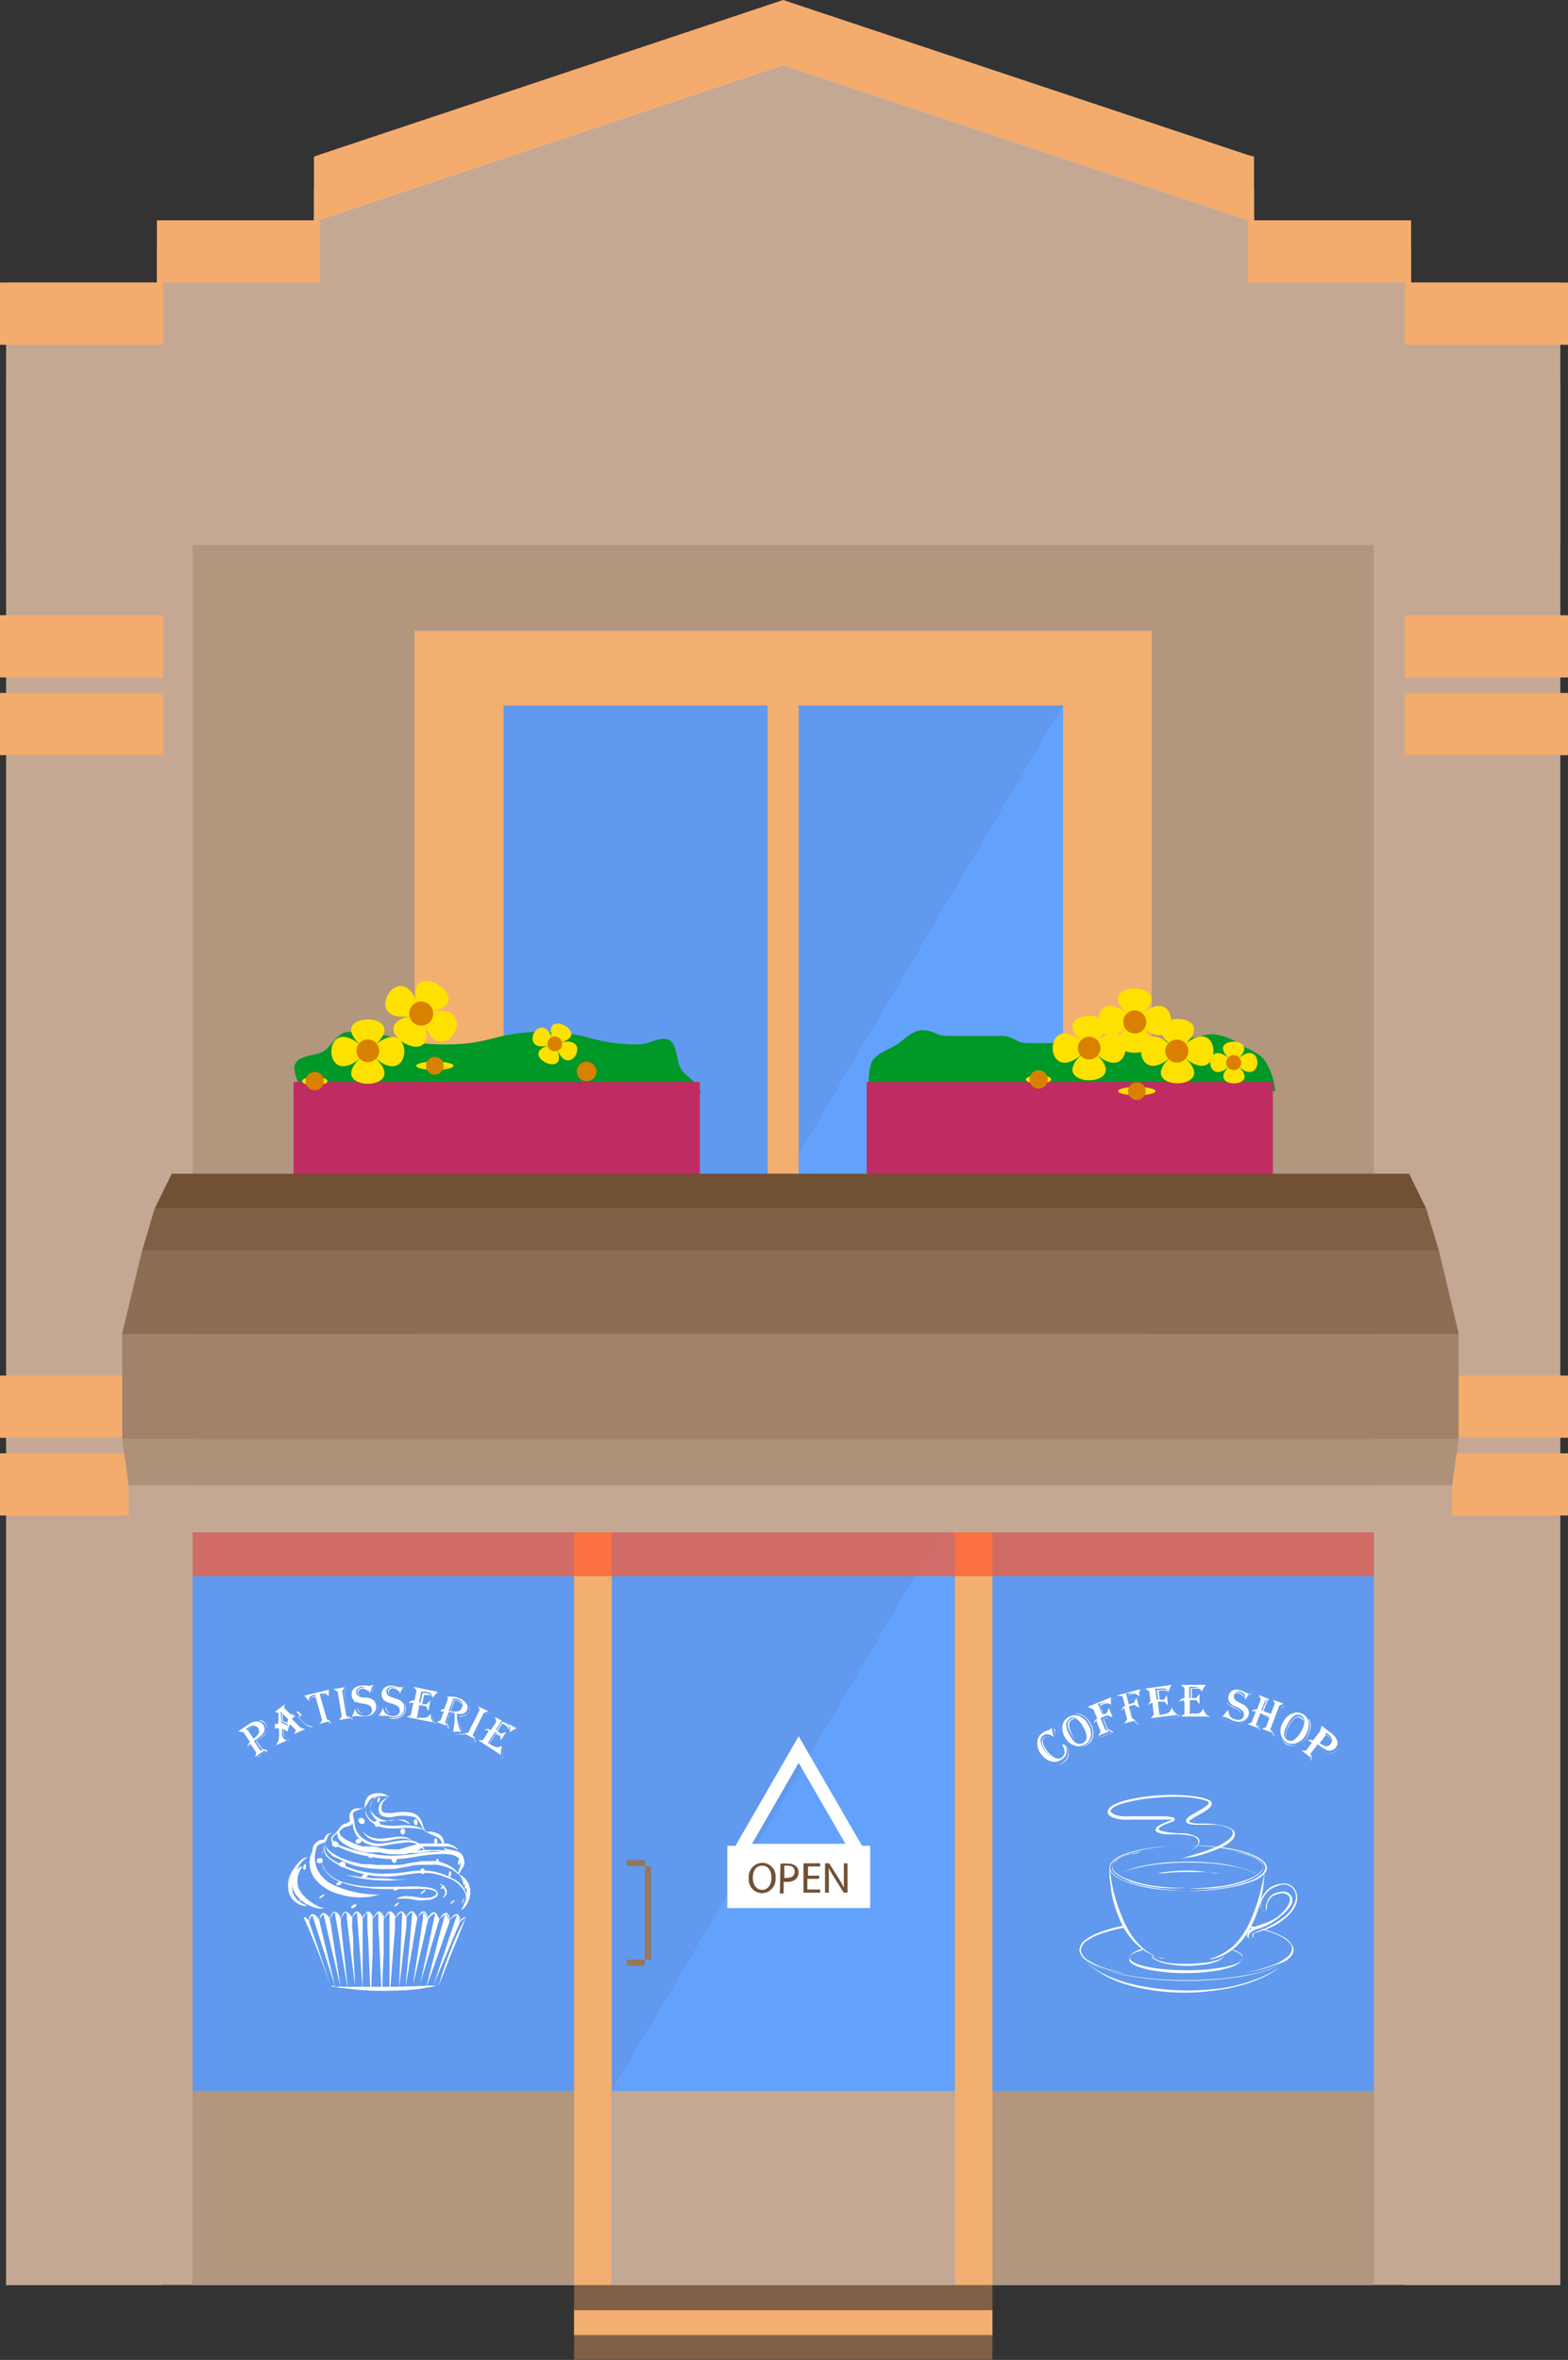 <svg xmlns="http://www.w3.org/2000/svg" viewBox="0 0 94.04 141.47"><rect x="0" y="0" width="94.04" height="141.47" fill="#333333" stroke="none"/><defs><style>.cls-1{isolation:isolate;}.cls-2{fill:#b2967e;}.cls-3,.cls-4{fill:#c5a893;}.cls-15,.cls-3,.cls-5{mix-blend-mode:multiply;}.cls-6{fill:#f3ac6e;}.cls-7{fill:#f3ae72;}.cls-8{fill:#6099ed;}.cls-9{fill:#63a2fc;}.cls-10{fill:#bfa48c;}.cls-11{fill:#009827;}.cls-12{fill:#be2c62;}.cls-13{fill:#ffe100;}.cls-14{fill:#da8000;}.cls-15{fill:#ff572b;opacity:0.7;}.cls-16{fill:#ae9179;}.cls-17{fill:#a1836b;}.cls-18{fill:#7f6044;}.cls-19{fill:#8d6e54;}.cls-20{fill:#715034;}.cls-21{fill:#fff;}.cls-22{fill:none;stroke:#fff;stroke-miterlimit:10;stroke-width:0.8px;}.cls-23{fill:#96775e;}</style></defs><g class="cls-1"><g id="Layer_2" data-name="Layer 2"><g id="Layer_1-2" data-name="Layer 1"><rect class="cls-2" x="0.37" y="20.67" width="93.2" height="116.31"/><polygon class="cls-3" points="93.57 22.9 91.71 22.9 91.71 19.64 82.39 19.64 82.39 22.9 11.56 22.9 11.56 19.64 2.24 19.64 2.24 22.9 0.37 22.9 0.37 32.68 2.24 32.68 2.24 136.95 11.56 136.95 11.56 32.68 82.39 32.68 82.39 136.95 91.71 136.95 91.71 32.68 93.57 32.68 93.57 22.9"/><polygon class="cls-4" points="84.25 16.94 84.25 13.21 74.93 13.21 46.97 3.89 19.01 13.21 9.69 13.21 9.69 16.94 0.37 16.94 0.37 20.67 0.37 29.99 0.37 136.98 9.69 136.98 9.69 29.99 84.25 29.99 84.25 136.98 93.57 136.98 93.57 29.99 93.57 20.67 93.57 16.94 84.25 16.94"/><g class="cls-5"><rect class="cls-4" x="9.41" y="15.07" width="9.79" height="3.73"/><rect class="cls-4" x="74.84" y="15.07" width="9.79" height="3.73"/><polygon class="cls-4" points="74.84 11.15 46.97 1.86 19.2 11.12 18.83 11.26 18.83 15.07 19.2 15.07 19.2 15.05 46.97 5.79 74.84 15.08 74.84 15.07 75.21 15.07 75.21 11.26 74.84 11.15"/></g><rect class="cls-6" y="16.94" width="9.79" height="3.73"/><rect class="cls-6" x="9.41" y="13.21" width="9.79" height="3.73"/><rect class="cls-6" x="84.25" y="16.94" width="9.79" height="3.73"/><rect class="cls-6" x="74.84" y="13.21" width="9.79" height="3.73"/><polygon class="cls-6" points="74.84 9.29 46.97 0 19.2 9.26 18.83 9.39 18.83 13.21 19.2 13.21 19.2 13.19 46.97 3.93 74.84 13.22 74.84 13.21 75.21 13.21 75.21 9.39 74.84 9.29"/><rect class="cls-6" y="36.88" width="9.79" height="3.73"/><rect class="cls-6" y="41.54" width="9.79" height="3.73"/><rect class="cls-6" x="84.25" y="36.88" width="9.79" height="3.73"/><rect class="cls-6" x="84.25" y="41.54" width="9.79" height="3.73"/><rect class="cls-6" y="82.46" width="9.79" height="3.73"/><rect class="cls-6" y="87.12" width="9.79" height="3.73"/><rect class="cls-6" x="84.25" y="82.46" width="9.79" height="3.73"/><rect class="cls-6" x="84.25" y="87.12" width="9.79" height="3.73"/><rect class="cls-7" x="24.86" y="37.82" width="44.22" height="32.81"/><rect class="cls-8" x="30.2" y="42.29" width="33.55" height="28.33"/><polygon class="cls-9" points="63.75 42.29 63.75 70.62 47.05 70.62 63.75 42.29"/><rect class="cls-7" x="46.04" y="41.79" width="1.86" height="28.83"/><rect class="cls-10" x="19.33" y="70.43" width="55.28" height="7.28"/><rect class="cls-4" x="19.33" y="70.43" width="55.28" height="3.18"/><rect class="cls-6" x="24.86" y="77.71" width="44.22" height="3.64"/><path class="cls-11" d="M17.63,65.9h0v-.74l.37.37c0-.6-.54-1.34-.26-1.82S19,63.3,19.44,63s.85-1.14,1.45-1.14c2.91,0,2.91.75,5.81.75s2.91-.75,5.81-.75,2.91.75,5.82.75c.59,0,1.34-.54,1.82-.26s.39,1.21.68,1.71S42,64.93,42,65.53l-.37.37v-.74h0c-4,0-4,.74-8,.74s-4-.87-8-.74S21.62,65.9,17.63,65.9Z"/><rect class="cls-12" x="17.61" y="64.86" width="24.36" height="5.58"/><path class="cls-11" d="M52,65.88l.16-.49a3.53,3.53,0,0,1,.12-1.73c.28-.5.93-.7,1.43-1s1-.9,1.57-.9c.79,0,.79.34,1.59.34s.8,0,1.59,0,.8,0,1.59,0,.8.43,1.6.43.79,0,1.59,0,.79-.12,1.59-.12H66.4c.8,0,.8-.15,1.59-.15s.8.11,1.6.11.79-.15,1.59-.15S72,62,72.78,62a3.44,3.44,0,0,1,1.62.63c.49.29,1.2.51,1.49,1a4,4,0,0,1,.59,1.8l-.43-.14c-.8,0-.8-.29-1.6-.29s-.81.7-1.61.7-.8.16-1.6.16-.8-1-1.61-1-.8,1-1.6,1-.8-1-1.6-1-.81.83-1.61.83-.8-.17-1.6-.17-.8-.08-1.61-.08-.8.07-1.6.07-.8-.56-1.61-.56-.8.3-1.6.3-.8.59-1.6.59-.86-.79-1.65-.63S52.79,65.88,52,65.88Z"/><rect class="cls-12" x="51.98" y="64.86" width="24.36" height="5.58"/><path class="cls-13" d="M71,63.35c2.41,2.12-3.17,2.12-.76,0-2.41,2.12-2.41-2.8,0-.68-2.41-2.12,3.17-2.12.76,0C73.37,60.55,73.37,65.47,71,63.35Z"/><path class="cls-14" d="M71.27,63a.69.69,0,1,1-.69-.68A.68.68,0,0,1,71.27,63Z"/><ellipse class="cls-13" cx="68.18" cy="65.41" rx="1.12" ry="0.25"/><path class="cls-14" d="M68.71,65.41a.53.53,0,0,1-.53.53.53.53,0,0,1,0-1.06A.53.53,0,0,1,68.71,65.41Z"/><path class="cls-13" d="M65.7,63.16c2.41,2.13-3.17,2.13-.76,0-2.41,2.13-2.41-2.79,0-.67-2.41-2.12,3.17-2.12.76,0C68.11,60.37,68.11,65.29,65.7,63.16Z"/><path class="cls-14" d="M66,62.83a.68.68,0,1,1-1.36,0,.68.68,0,1,1,1.36,0Z"/><path class="cls-13" d="M68.43,61.52c2.41,2.12-3.17,2.12-.76,0-2.41,2.12-2.41-2.8,0-.67-2.41-2.13,3.17-2.13.76,0C70.84,58.72,70.84,63.64,68.43,61.52Z"/><path class="cls-14" d="M68.74,61.18a.69.69,0,1,1-1.37,0,.69.69,0,0,1,1.37,0Z"/><path class="cls-13" d="M74.24,63.91c1.56,1.38-2,1.38-.49,0-1.56,1.38-1.56-1.81,0-.43-1.56-1.38,2-1.38.49,0C75.8,62.1,75.8,65.29,74.24,63.91Z"/><path class="cls-14" d="M74.44,63.69a.45.45,0,1,1-.45-.44A.45.45,0,0,1,74.44,63.69Z"/><ellipse class="cls-13" cx="62.29" cy="64.71" rx="0.76" ry="0.25"/><path class="cls-14" d="M62.84,64.71a.55.55,0,0,1-.55.55.55.55,0,0,1,0-1.1A.55.55,0,0,1,62.84,64.71Z"/><ellipse class="cls-13" cx="26.08" cy="63.89" rx="1.12" ry="0.25"/><path class="cls-14" d="M26.61,63.89a.53.53,0,1,1-.53-.53A.53.53,0,0,1,26.61,63.89Z"/><path class="cls-13" d="M22.44,63.37c2.41,2.13-3.17,2.13-.76,0-2.41,2.13-2.41-2.79,0-.67-2.41-2.12,3.17-2.12.76,0C24.85,60.58,24.85,65.5,22.44,63.37Z"/><path class="cls-14" d="M22.74,63a.68.68,0,1,1-.68-.69A.68.68,0,0,1,22.74,63Z"/><path class="cls-13" d="M25.42,61.28c1.08,3.2-4,.26-.69-.4-3.3.66-.72-3.81.35-.61-1.07-3.2,4-.27.7.4C29.08,60,26.5,64.48,25.42,61.28Z"/><path class="cls-14" d="M25.88,61.13a.72.72,0,1,1-.27-1A.72.72,0,0,1,25.88,61.13Z"/><ellipse class="cls-13" cx="35.18" cy="64.23" rx="0.58" ry="0.25"/><path class="cls-14" d="M35.77,64.23a.59.59,0,0,1-.59.58.58.58,0,1,1,0-1.16A.59.59,0,0,1,35.77,64.23Z"/><path class="cls-13" d="M33.4,62.88c.78,1.93-2.45.31-.44-.22-2,.53-.58-2.31.2-.38-.78-1.93,2.44-.31.44.22C35.6,62,34.18,64.81,33.4,62.88Z"/><path class="cls-14" d="M33.67,62.78a.44.44,0,0,1-.79-.4.44.44,0,1,1,.79.4Z"/><ellipse class="cls-13" cx="18.88" cy="64.81" rx="0.76" ry="0.25"/><path class="cls-14" d="M19.43,64.81a.55.55,0,1,1-1.1,0,.55.55,0,0,1,1.1,0Z"/><rect class="cls-8" x="11.56" y="88.8" width="70.83" height="48.18"/><rect class="cls-2" x="11.56" y="125.35" width="70.83" height="11.63"/><rect class="cls-7" x="34.43" y="90.97" width="25.09" height="46.01"/><rect class="cls-8" x="36.69" y="90.45" width="20.57" height="46.53"/><polygon class="cls-9" points="57.26 90.45 57.26 125.35 36.69 125.35 57.26 90.45"/><rect class="cls-4" x="36.69" y="125.35" width="20.57" height="11.63"/><rect class="cls-15" x="11.56" y="88.8" width="70.83" height="5.68"/><polygon class="cls-4" points="87.09 89.04 87.08 91.86 47.41 91.86 7.73 91.86 7.72 89.04 47.41 89.04 87.09 89.04"/><polygon class="cls-16" points="87.48 86.27 87.09 89.04 47.41 89.04 7.72 89.04 7.33 86.27 47.41 86.27 87.48 86.27"/><polygon class="cls-17" points="87.48 79.96 87.48 86.27 47.41 86.27 7.33 86.27 7.33 79.96 47.41 79.96 87.48 79.96"/><polygon class="cls-18" points="86.29 74.96 87.48 79.96 47.41 79.96 7.33 79.96 8.53 74.96 9.27 72.46 47.41 72.46 85.54 72.46 86.29 74.96"/><polygon class="cls-19" points="87.48 79.96 86.29 74.96 8.53 74.96 7.33 79.96 87.48 79.96"/><polygon class="cls-20" points="84.51 70.36 85.54 72.46 47.41 72.46 9.27 72.46 10.3 70.36 47.41 70.36 84.51 70.36"/><rect class="cls-18" x="34.43" y="136.99" width="25.09" height="4.47"/><rect class="cls-7" x="34.43" y="138.49" width="25.09" height="1.49"/><rect class="cls-21" x="43.62" y="110.65" width="8.57" height="3.73"/><polygon class="cls-22" points="44.41 110.93 47.9 104.88 51.4 110.93 44.41 110.93"/><path class="cls-20" d="M46.51,112.57a.83.83,0,0,1-.81.92.81.81,0,0,1-.79-.9.83.83,0,0,1,.82-.92A.8.8,0,0,1,46.51,112.57Zm-1.36,0c0,.4.2.72.56.72s.56-.34.56-.72-.17-.73-.56-.73S45.15,112.18,45.15,112.58Z"/><path class="cls-20" d="M46.81,111.72a2.33,2.33,0,0,1,.43,0,.76.76,0,0,1,.5.15.49.49,0,0,1,.15.37.56.56,0,0,1-.13.38.73.73,0,0,1-.54.19H47v.7h-.23Zm.23.85a.44.44,0,0,0,.18,0c.28,0,.44-.14.44-.38s-.16-.35-.41-.35l-.21,0Z"/><path class="cls-20" d="M49.11,112.63h-.69v.64h.77v.19h-1V111.7h1v.19h-.73v.55h.69Z"/><path class="cls-20" d="M49.48,113.46V111.7h.25l.56.89a5.67,5.67,0,0,1,.32.57h0c0-.24,0-.45,0-.72v-.74h.22v1.76h-.23l-.56-.9a5.7,5.7,0,0,1-.33-.58h0c0,.22,0,.43,0,.73v.75Z"/><path class="cls-21" d="M63.09,103.64v0c0,.17.07.34.11.5v0h0a.58.58,0,0,0-.34-.17.38.38,0,0,0-.31.08.35.35,0,0,0-.14.32,1.11,1.11,0,0,0,.3.63,1.35,1.35,0,0,0,.51.42.44.44,0,0,0,.46-.07.41.41,0,0,0,.17-.31.59.59,0,0,0-.13-.39s0-.06,0-.08.07,0,.11,0a.68.68,0,0,1,.13.27.56.56,0,0,1-.24.6.76.76,0,0,1-.64.16,1.1,1.1,0,0,1-.62-.42,1.05,1.05,0,0,1-.25-.69.69.69,0,0,1,.27-.58,1,1,0,0,1,.34-.17.68.68,0,0,0,.17-.08.2.2,0,0,0,.08-.12Zm-.17.46a.36.36,0,0,0-.27.07c-.19.15-.14.42.16.8a1.5,1.5,0,0,0,.4.37.48.48,0,0,0,.37.07h0a.41.41,0,0,1-.38,0,1.42,1.42,0,0,1-.44-.39c-.31-.39-.36-.67-.15-.85a.38.38,0,0,1,.28-.06Zm.3-.48v0c0,.2.07.38.11.54h0v0a2,2,0,0,1-.06-.28l0-.23v0Zm.69,1a.83.83,0,0,1,.18.56.64.64,0,0,1-.27.46.79.79,0,0,1-.45.16h0a.74.74,0,0,0,.42-.18.66.66,0,0,0,.26-.44.5.5,0,0,0,0-.24,1,1,0,0,0-.14-.27l0,0Z"/><path class="cls-21" d="M64.1,102.93a.68.68,0,0,1,.62-.06,1.09,1.09,0,0,1,.54.51,1,1,0,0,1,.17.69.71.71,0,0,1-.36.5.73.73,0,0,1-.52.1,1,1,0,0,1-.67-.51,1.07,1.07,0,0,1-.16-.71A.7.7,0,0,1,64.1,102.93Zm.06.1c-.28.17-.28.5,0,1s.54.61.82.44a.35.35,0,0,0,.19-.35,1.27,1.27,0,0,0-.21-.6,1.31,1.31,0,0,0-.42-.5A.41.41,0,0,0,64.16,103Zm.38,0h0a.62.62,0,0,0-.26.07c-.22.13-.2.41,0,.84s.38.49.57.51v0a.54.54,0,0,1-.32-.13,1.67,1.67,0,0,1-.28-.36c-.27-.47-.29-.77,0-.91A.32.32,0,0,1,64.54,103.06Zm0-.31a.73.73,0,0,1,.46.14,1.22,1.22,0,0,1,.39.42,1.14,1.14,0,0,1,.18.77.76.76,0,0,1-.4.57.77.77,0,0,1-.48.09h0a.7.7,0,0,0,.45-.11.78.78,0,0,0,.38-.54,1.09,1.09,0,0,0-.15-.73,1.44,1.44,0,0,0-.37-.43.78.78,0,0,0-.45-.15Z"/><path class="cls-21" d="M65.23,102.32l1.4-.57a2,2,0,0,0,0,.22,1.49,1.49,0,0,0,0,.24v0a.67.67,0,0,0-.27-.16.66.66,0,0,0-.32.07l-.07,0-.13,0,0,0,.26.63.08,0-.23-.56,0,0,.17-.07c.19-.08.32-.08.41,0a.42.42,0,0,0-.18,0,1,1,0,0,0-.25.08l-.14.06.21.52.2-.08.13-.32.23.57-.32-.13L66,103l.28.68.25.11-.67.27.15-.27-.24-.58a.26.26,0,0,0-.15.16l0,0a.26.26,0,0,1,.17-.17l0-.06h0a.29.29,0,0,0-.17.19l0,0a.29.29,0,0,1,.19-.3l-.24-.57Zm1.24.63-.28.11.24.58.36.19-.78.32-.05,0,.74-.3-.3-.16-.25-.63.27-.11Zm.07-.51.24.58h0l-.24-.59Zm.22-.65a1.24,1.24,0,0,0-.07.51h0a1.08,1.08,0,0,1,.08-.51Z"/><path class="cls-21" d="M66.94,101.65l1.46-.39a1.23,1.23,0,0,0-.08.22s0,.13,0,.23v0a.56.56,0,0,0-.25-.2.52.52,0,0,0-.32,0l-.08,0-.14,0h0l.17.66.09,0-.15-.58,0,0,.18-.05a.4.4,0,0,1,.4.05.64.64,0,0,0-.17-.05,1.14,1.14,0,0,0-.26.05l-.15,0,.14.55.22-.06.16-.3.16.59-.3-.17-.32.09.18.71.23.13-.69.19.18-.25-.16-.6a.27.27,0,0,0-.17.13l0,0a.26.26,0,0,1,.19-.15l0-.07h0a.3.3,0,0,0-.2.17v0a.3.3,0,0,1,.22-.28l-.16-.59Zm1.15.78-.29.07.16.61.33.24-.82.21,0,0,.77-.2-.27-.2-.18-.65.29-.08Zm.14-.49.16.6h0l-.16-.61Zm.3-.62a1.09,1.09,0,0,0-.14.5h0a1.06,1.06,0,0,1,.15-.51Z"/><path class="cls-21" d="M70.27,101l0,0a1.34,1.34,0,0,0-.19.44l0,0a.58.58,0,0,0-.2-.21.88.88,0,0,0-.34,0l-.25,0,.08.66h.09l-.07-.59.21,0a.57.57,0,0,1,.27,0,.29.29,0,0,1,.17.13l0,0-.18-.09a.82.82,0,0,0-.21,0l-.16,0h0l.06.55.27,0,.16-.28.07.62-.21-.22-.4,0,.1.81h.09l-.09-.74.32,0,0,0-.32,0,.09.71a1.61,1.61,0,0,0,.41-.1.34.34,0,0,0,.18-.19l.06-.14v0a.89.89,0,0,0,.13.24.81.81,0,0,0,.21.2L69,103l.2-.19-.08-.65a.51.51,0,0,0-.21.1l0,0a.62.62,0,0,1,.23-.11v-.07h0a.38.38,0,0,0-.26.14A.3.3,0,0,1,69,102l-.08-.62-.24-.15Zm.46,1.81-.06.14-1.58.19,0,0,1.58-.2,0-.09a1.14,1.14,0,0,1-.35-.38h0a1.26,1.26,0,0,0,.32.34ZM70,101.63l.08.64h0l-.08-.64Zm.37-.53v0a1.79,1.79,0,0,0-.19.42l0,0a2.48,2.48,0,0,1,.2-.44Z"/><path class="cls-21" d="M72.33,101l0,0a1.33,1.33,0,0,0-.25.41l0,0a.49.49,0,0,0-.17-.23,1,1,0,0,0-.33-.06h-.26v.67h.09v-.6h.21a.88.88,0,0,1,.28,0,.47.47,0,0,1,.15.16l0,0a.78.78,0,0,0-.17-.12l-.2,0h-.2v.56h.26l.2-.25,0,.63-.18-.25h-.4l0,.82h.1V102h.32l0,0h-.32l0,.71a1.6,1.6,0,0,0,.43,0,.39.39,0,0,0,.2-.16l.08-.13v0a1.72,1.72,0,0,0,.09.25,1.47,1.47,0,0,0,.18.23l-1.63,0,.23-.16V102a.57.57,0,0,0-.22.07l0,0A.52.52,0,0,1,71,102v-.07h0a.39.39,0,0,0-.27.1.28.28,0,0,1,.31-.22v-.62l-.21-.18Zm.2,1.87-.08.12-1.59,0,0,0,1.59,0,0-.09a1.11,1.11,0,0,1-.28-.42l0,0a1.12,1.12,0,0,0,.27.38ZM72,101.59l0,.64,0,0,0-.64Zm.44-.47h0a1.61,1.61,0,0,0-.25.39l0,0a1.56,1.56,0,0,1,.27-.4Z"/><path class="cls-21" d="M75,101.49a.73.73,0,0,0-.17.18l-.17.23h0v0a1.52,1.52,0,0,0,0-.19.54.54,0,0,0,0-.11.41.41,0,0,0-.27-.18.36.36,0,0,0-.27,0,.29.29,0,0,0-.15.19c0,.16.06.3.28.41l.23.11q.48.24.39.66a.51.51,0,0,1-.26.35.63.63,0,0,1-.47.06,1.37,1.37,0,0,1-.35-.13l-.16-.08-.16-.06a.41.41,0,0,0-.19,0v0a1.78,1.78,0,0,0,.36-.45l0,0a.49.49,0,0,0,.11.38.55.55,0,0,0,.36.21.43.43,0,0,0,.32,0,.3.3,0,0,0,.17-.21.37.37,0,0,0-.1-.32,1.35,1.35,0,0,0-.42-.25.71.71,0,0,1-.35-.26.52.52,0,0,1,.2-.7.62.62,0,0,1,.45,0,1.2,1.2,0,0,1,.37.15l.15.06a.45.45,0,0,0,.16,0Zm-.21.9a.49.49,0,0,1,.1.45.61.61,0,0,1-.31.41.74.74,0,0,1-.55.07.85.85,0,0,1-.27-.09l-.22-.11-.16-.06a.43.43,0,0,0-.16,0v0a.22.22,0,0,1,.16,0,.56.56,0,0,1,.19.07l.21.1a1.14,1.14,0,0,0,.26.09.74.74,0,0,0,.53-.07.59.59,0,0,0,.3-.39.56.56,0,0,0-.07-.42Zm-1.18-.32,0,0c0,.06.1.13.24.2l.22.11a1.29,1.29,0,0,1,.28.17.19.19,0,0,1,.08.15h0a.4.4,0,0,0-.11-.14,1.16,1.16,0,0,0-.27-.15,2.78,2.78,0,0,1-.38-.22A.24.24,0,0,1,73.58,102.07Zm.08.5a.48.48,0,0,0,.2.43h0a.44.44,0,0,1-.24-.44Zm.9-.82a.51.51,0,0,0-.29-.24.33.33,0,0,0-.2,0,.23.23,0,0,0-.1.15c0,.07,0,.15.09.25h0c-.11-.09-.16-.18-.13-.29a.2.2,0,0,1,.12-.16.32.32,0,0,1,.22,0,.54.54,0,0,1,.2.1.27.27,0,0,1,.1.18Zm.48-.18h0l-.14.17a1.81,1.81,0,0,0-.16.21h0l0,0h0l.17-.22.14-.16h0Z"/><path class="cls-21" d="M75.48,101.61l.64.24-.25.11-.22.59.07,0,.22-.59.2-.09,0,0L76,102l-.22.57,0,0,.2.09.24.08.24-.63-.11-.21.63.23-.25.11-.54,1.42.11.21-.63-.24.25-.08.22-.58a1,1,0,0,1-.25-.06l-.23-.11h0l-.22.57.13.35-.71-.27,0,0,.67.25-.11-.27.24-.63,0,0,.26.11a.79.79,0,0,0,.24,0l0,0-.31-.09-.13-.06-.13-.06,0,0-.26.68.12.21-.63-.24.24-.09.23-.59a.24.24,0,0,0-.22,0l0,0a.28.28,0,0,1,.25,0l0-.06a.31.31,0,0,0-.28,0l0,0a.36.36,0,0,1,.35-.13l.23-.62Zm1.55.67-.19.08-.53,1.39.13.35-.71-.27,0,0,.67.25-.11-.27.54-1.42.21-.1Z"/><path class="cls-21" d="M78.12,102.74a.67.67,0,0,1,.36.52,1.11,1.11,0,0,1-.16.72,1,1,0,0,1-.52.49.7.7,0,0,1-.61,0,.74.74,0,0,1-.34-.4.93.93,0,0,1,.1-.83,1,1,0,0,1,.53-.51A.73.73,0,0,1,78.12,102.74Zm.37.3a.69.69,0,0,1,.12.46,1.34,1.34,0,0,1-.17.55,1.15,1.15,0,0,1-.58.54.8.8,0,0,1-.69,0,.76.76,0,0,1-.32-.38h0a.7.7,0,0,0,.33.33.75.75,0,0,0,.65.06,1.06,1.06,0,0,0,.55-.5,1.23,1.23,0,0,0,.18-.54.71.71,0,0,0-.09-.46Zm-.43-.19c-.29-.16-.57,0-.85.52s-.25.77,0,.93a.36.36,0,0,0,.4,0,1.41,1.41,0,0,0,.41-.49,1.24,1.24,0,0,0,.21-.61A.38.38,0,0,0,78.06,102.85Zm.16.35v0A.57.57,0,0,0,78,103c-.22-.13-.45,0-.7.47a.87.87,0,0,0-.15.75h0a.66.66,0,0,1-.05-.34,1.51,1.51,0,0,1,.17-.43c.27-.47.52-.63.77-.5A.34.34,0,0,1,78.22,103.2Z"/><path class="cls-21" d="M79.26,103.45l.52.4a1.18,1.18,0,0,1,.4.45.45.45,0,0,1-.07.46.46.46,0,0,1-.23.16.42.42,0,0,1-.29,0,1.72,1.72,0,0,1-.42-.25l-.14-.11-.43.56,0,.23-.54-.41h.27l.35-.47h0a.66.66,0,0,0-.19-.09v0a.38.38,0,0,1,.18.06l0,0h0l0,0,0,0a.38.38,0,0,0-.25-.1v0a.29.29,0,0,1,.32,0l0,0,.44-.57Zm1,1a.3.3,0,0,1,0,.21.49.49,0,0,1-.11.23.49.49,0,0,1-.47.21,1.4,1.4,0,0,1-.56-.3l-.1-.08-.36.47v.36l-.58-.45v0l.54.42,0-.29.4-.52.21.17a1.06,1.06,0,0,0,.53.24.47.47,0,0,0,.39-.22,1,1,0,0,0,.09-.17A.57.57,0,0,0,80.27,104.43Zm-.72-.57-.45.58h0l0,0h0l.4-.51.13.1a.74.74,0,0,1,.18.18.24.24,0,0,1,0,.19.22.22,0,0,0,0-.16.61.61,0,0,0-.16-.17l-.12-.09-.37.49a.78.78,0,0,0,.38.19.28.28,0,0,0,.27-.13.33.33,0,0,0,.08-.3.61.61,0,0,0-.25-.31Z"/><path class="cls-21" d="M14.28,103.79l.54-.36a1.1,1.1,0,0,1,.56-.24.48.48,0,0,1,.41.21.53.53,0,0,1,.08.27.54.54,0,0,1-.11.27,1.72,1.72,0,0,1-.38.32l-.15.1.39.58.24,0-.56.38.07-.26-.32-.48h0a.67.67,0,0,0-.14.15l0,0a.4.4,0,0,1,.11-.14l0,0h0l0-.06,0,0a.35.35,0,0,0-.16.2h0a.29.29,0,0,1,.14-.3h0l-.4-.59Zm.47-.14.41.61h0l0,0v0l-.36-.54.14-.08a.72.72,0,0,1,.23-.12.28.28,0,0,1,.19,0,.35.35,0,0,0-.17,0,.71.71,0,0,0-.21.11l-.12.08.34.51a.84.84,0,0,0,.3-.3.3.3,0,0,0,0-.3.39.39,0,0,0-.27-.18.69.69,0,0,0-.37.14Zm.77-.51a.33.33,0,0,1,.21,0,.52.52,0,0,1,.18.18.46.46,0,0,1,.05.51,1.38,1.38,0,0,1-.46.44l-.11.07.33.5.35.09-.61.41h-.05L16,105l-.27-.08-.37-.54.23-.15a.94.94,0,0,0,.39-.42.48.48,0,0,0-.07-.44.62.62,0,0,0-.14-.14A1,1,0,0,0,15.52,103.14Z"/><path class="cls-21" d="M17.09,102.17l-.06.22.48.47,0,0-.43-.43.06-.23h0l-.06.22.41.4v0l0-.06a.15.15,0,0,0,0-.06,1.19,1.19,0,0,0,.23.22l-.06,0a.44.44,0,0,0-.16.12l.54.54.27.07-.67.3.11-.23-.32-.32a1.26,1.26,0,0,0-.1.38h0a1.37,1.37,0,0,1,.1-.4v0l-.05,0a1.11,1.11,0,0,0-.12.43l0,0-.29-.17h0a1.17,1.17,0,0,0,.06.42.4.4,0,0,0,.1.12.88.88,0,0,0,.22.13l.05,0-.72.33,0,0,.67-.31h0a1.07,1.07,0,0,1-.19-.12.27.27,0,0,1-.09-.12,1.34,1.34,0,0,1-.08-.45l-.08,0a1,1,0,0,0,0,.15l0,.15a.53.53,0,0,0,.05.2.31.31,0,0,0,.08.11l.16.08,0,0-.66.3a1,1,0,0,0,.18-.4,2.65,2.65,0,0,0,0-.61v0a.41.41,0,0,0-.24,0,.89.89,0,0,0,0-.28h0l.09,0,.1,0v-.07h0l-.15,0h0v0l.18,0,0-.58-.21-.08Zm-.26.44.05.66.27.12.1.06h0v-.08a2.11,2.11,0,0,0-.34-.16l0-.52Zm.13.13,0,.45h0l.08,0,.18.09,0,0a1.72,1.72,0,0,1,.07-.21Zm.83-.1a1.62,1.62,0,0,0,.29.26h0l-.11,0-.11,0h0l.49.49.42.12-.77.35,0,0,.7-.32-.33-.1-.52-.52.09-.06.17-.06,0,0a1.44,1.44,0,0,1-.25-.23Z"/><path class="cls-21" d="M19.72,101.29v0l0,.19a1,1,0,0,0,0,.25h0v0a.47.47,0,0,0-.18-.19.33.33,0,0,0-.24,0l-.13,0h0l.43,1.52.21.1-.64.18.15-.22-.39-1.39-.1,0a.27.27,0,0,0-.19.11.3.3,0,0,0,0,.22h0a.32.32,0,0,1,0-.25.31.31,0,0,1,.21-.13l.08,0h0l0-.07-.14,0a.45.45,0,0,0-.24.15.34.34,0,0,0,0,.27h0a2.36,2.36,0,0,0-.3-.38l0,0Zm-.2.39a.42.42,0,0,0-.27,0l-.07,0,.4,1.41.3.2-.72.2,0,0,.67-.18-.25-.17-.4-1.46.07,0a.41.41,0,0,1,.2,0A.14.14,0,0,1,19.52,101.68Zm.31-.32a1.47,1.47,0,0,0-.08.46v0l0,0h0a1.36,1.36,0,0,1,.08-.46h0Z"/><path class="cls-21" d="M20,101.26l.68-.12-.16.23.25,1.49L21,103l-.67.11.17-.2-.25-1.5Zm.76-.05-.12.17.24,1.47.29.22-.75.13,0,0,.7-.12-.23-.18-.26-1.49.14-.19Z"/><path class="cls-21" d="M22.39,101a.91.91,0,0,0-.11.22,1.83,1.83,0,0,1-.1.27h0v0l-.08-.18a.38.38,0,0,0-.09-.09.48.48,0,0,0-.31-.1.38.38,0,0,0-.25.11.29.29,0,0,0-.09.22c0,.16.14.27.39.31l.25,0c.36.06.54.24.56.52a.51.51,0,0,1-.15.41.61.61,0,0,1-.43.19,1.7,1.7,0,0,1-.38,0l-.17,0-.17,0a.45.45,0,0,0-.18.07v0a1.88,1.88,0,0,0,.21-.53h0a.53.53,0,0,0,.21.34.66.66,0,0,0,.41.1.51.51,0,0,0,.3-.11.3.3,0,0,0,.1-.25.35.35,0,0,0-.18-.28,1.34,1.34,0,0,0-.48-.12.78.78,0,0,1-.41-.16.45.45,0,0,1-.15-.33.48.48,0,0,1,.14-.39.62.62,0,0,1,.42-.17,1.45,1.45,0,0,1,.4,0,.34.34,0,0,0,.16,0,.24.24,0,0,0,.15-.06Zm.06.93a.5.5,0,0,1,.23.39.61.61,0,0,1-.19.49A.71.71,0,0,1,22,103a.86.86,0,0,1-.28,0l-.24,0h-.17a.43.43,0,0,0-.16,0l0,0a.42.42,0,0,1,.16,0h.2l.22,0a.93.93,0,0,0,.29,0,.71.71,0,0,0,.48-.21.57.57,0,0,0,.17-.47.59.59,0,0,0-.18-.38Zm-1.22,0,.05,0a.46.46,0,0,0,.29.12l.24.05a1,1,0,0,1,.32.08.22.22,0,0,1,.13.12h0a.48.48,0,0,0-.15-.11,3,3,0,0,0-.3-.06,2.8,2.8,0,0,1-.43-.1A.23.23,0,0,1,21.23,102Zm.21.45a.53.53,0,0,0,.32.36h0a.44.44,0,0,1-.35-.36Zm.64-1a.54.54,0,0,0-.36-.15.3.3,0,0,0-.17.08.22.22,0,0,0-.07.17.32.32,0,0,0,.17.21h0a.28.28,0,0,1-.21-.24.26.26,0,0,1,.07-.19.29.29,0,0,1,.21-.08.33.33,0,0,1,.22,0,.29.29,0,0,1,.15.14Zm.4-.32v0l-.09.2-.1.24h0c0-.07.06-.16.1-.26l.09-.2h0Z"/><path class="cls-21" d="M24.23,101.07a1.2,1.2,0,0,0-.13.21c-.07.14-.11.23-.13.26h0v0c0-.09,0-.15-.05-.19a.58.58,0,0,0-.08-.1.41.41,0,0,0-.29-.13.33.33,0,0,0-.26.07.24.24,0,0,0-.12.21c0,.16.1.28.35.35l.24.08c.34.1.51.3.49.58a.51.51,0,0,1-.21.39.64.64,0,0,1-.45.14,1.46,1.46,0,0,1-.37-.08l-.17,0-.16,0a.33.33,0,0,0-.19,0v0a2,2,0,0,0,.28-.5h0a.5.5,0,0,0,.16.36.62.62,0,0,0,.39.15.46.46,0,0,0,.32-.07.29.29,0,0,0,.13-.23.36.36,0,0,0-.14-.3,1.41,1.41,0,0,0-.47-.18.72.72,0,0,1-.38-.21.45.45,0,0,1-.1-.35.44.44,0,0,1,.18-.36.65.65,0,0,1,.44-.12,1.55,1.55,0,0,1,.39.09l.16,0a.25.25,0,0,0,.16,0Zm-.05.93a.51.51,0,0,1,.17.42.58.58,0,0,1-.25.46.76.76,0,0,1-.53.16,1.08,1.08,0,0,1-.28-.05l-.23-.07a.52.52,0,0,0-.18,0,.26.26,0,0,0-.15,0v0a.4.4,0,0,1,.15,0l.2,0,.22.07a1.26,1.26,0,0,0,.28,0,.73.73,0,0,0,.51-.16.58.58,0,0,0,.1-.83ZM23,101.87l.05,0c0,.06.12.11.27.16l.23.08a1.15,1.15,0,0,1,.31.12.24.24,0,0,1,.11.13h0a.53.53,0,0,0-.14-.12,1.35,1.35,0,0,0-.28-.1,2.92,2.92,0,0,1-.42-.16A.22.22,0,0,1,23,101.87Zm.16.48a.48.48,0,0,0,.26.39h0a.42.42,0,0,1-.3-.39Zm.76-.95a.48.48,0,0,0-.33-.19.29.29,0,0,0-.19.05.21.21,0,0,0-.08.16c0,.07,0,.15.13.23h0a.26.26,0,0,1-.17-.26.2.2,0,0,1,.09-.18.37.37,0,0,1,.21-.06.48.48,0,0,1,.22.07.34.34,0,0,1,.13.16Zm.44-.26v0a1,1,0,0,0-.12.19l-.13.23h0l0,0h0l.13-.24.12-.19h0Z"/><path class="cls-21" d="M26.27,101.42l0,0a1.55,1.55,0,0,0-.31.36v0a.45.45,0,0,0-.13-.26.75.75,0,0,0-.31-.11l-.26,0-.13.66.09,0,.12-.58.21,0a.86.86,0,0,1,.26.09.41.41,0,0,1,.12.18l0,0a.7.7,0,0,0-.14-.15l-.2,0-.16,0h0l-.11.55.26,0,.23-.22-.12.62-.14-.28-.39-.08-.16.8.09,0,.15-.73.31.06,0,0-.31-.07-.14.7a1.43,1.43,0,0,0,.42,0,.32.32,0,0,0,.22-.12l.11-.11,0,0a1,1,0,0,0,0,.27.93.93,0,0,0,.14.25l-1.6-.32.25-.12.13-.64a.45.45,0,0,0-.23,0l0,0a.65.65,0,0,1,.26,0v-.06h0a.37.37,0,0,0-.29,0,.3.3,0,0,1,.35-.17l.12-.61-.18-.21Zm-.13,1.87-.1.11-1.56-.32v0l1.56.32.06-.08a1.06,1.06,0,0,1-.2-.47l0,0a1.28,1.28,0,0,0,.19.42Zm-.34-1.37-.13.63,0,0,.13-.63Zm.52-.39h0a1.6,1.6,0,0,0-.32.35v0a1.78,1.78,0,0,1,.32-.35Z"/><path class="cls-21" d="M26.75,101.73a1.44,1.44,0,0,1,.77.06,1,1,0,0,1,.43.31.36.36,0,0,1,.07.38.4.4,0,0,1-.22.24.74.74,0,0,1-.4,0,2.46,2.46,0,0,0,.07.6,2,2,0,0,0,.18.5h0a1.93,1.93,0,0,0-.47,0h0v-.05a4.54,4.54,0,0,0,.09-1h0a1.47,1.47,0,0,1-.28,0h0l-.19.51.15.35-.71-.26v0l.65.23-.12-.28.2-.55h0l.29,0v-.09a1.84,1.84,0,0,1-.34-.06h0l-.23.61.1.22-.6-.22.23-.1.17-.46h0l-.16,0h0v0h.19l0-.07a.87.87,0,0,0-.21,0h0l.06-.07s0,0,0-.06h0l.09,0,.07,0,.25-.67a.57.57,0,0,0-.11-.11Zm.43.11-.27.74.08,0,.24-.67a.72.72,0,0,1,.19,0c.18.07.28.17.3.31a.7.7,0,0,0-.14-.18.55.55,0,0,0-.17-.1.4.4,0,0,0-.15,0l-.24.64h0a1,1,0,0,0,.46,0,.37.37,0,0,0,.23-.23.33.33,0,0,0,0-.29.43.43,0,0,0-.26-.21A.49.49,0,0,0,27.18,101.84Zm.36,1.06a1.82,1.82,0,0,0,.1.67,1.55,1.55,0,0,0,.24.43,2.21,2.21,0,0,0-.68,0h0l0,0a2.06,2.06,0,0,1,.65-.05,1.83,1.83,0,0,1-.31-1.07v0q.48,0,.6-.33a.57.57,0,0,0,0-.34.44.44,0,0,1,0,.37A.56.56,0,0,1,27.54,102.9Z"/><path class="cls-21" d="M28.67,102.29l.62.3-.27.09L28.35,104l.09.22-.6-.3.25-.06.68-1.36Zm.64.41-.2.06-.66,1.33.09.36-.67-.34,0,0,.64.31-.09-.28.68-1.36.22-.07Z"/><path class="cls-21" d="M31,103.61h0a1.39,1.39,0,0,0-.43.23v-.06a.48.48,0,0,0,0-.28.71.71,0,0,0-.25-.22l-.22-.14-.37.57.08,0,.32-.5.19.1a.74.74,0,0,1,.2.18.38.38,0,0,1,0,.22v0a.81.81,0,0,0-.08-.18l-.17-.13-.14-.08,0,0-.3.47.23.14.3-.11-.34.52,0-.3-.33-.22-.45.69.08,0,.41-.63.26.17v.05l-.26-.17-.39.6a1.3,1.3,0,0,0,.38.19.39.39,0,0,0,.26,0l.13-.07,0,0a2,2,0,0,0-.06.27,1.23,1.23,0,0,0,0,.29l-1.37-.89.27,0,.36-.54a.49.49,0,0,0-.23-.06v0a.69.69,0,0,1,.25.06l0,0,0,0a.34.34,0,0,0-.28-.06.28.28,0,0,1,.38,0l.34-.52-.09-.27Zm-.8,1.69-.13.07-1.34-.86v0l1.34.86.1,0a1.12,1.12,0,0,1,0-.51l0,0a1.23,1.23,0,0,0,0,.46Zm.18-1.39-.34.54,0,0,.34-.55Zm.63-.18h0a1.8,1.8,0,0,0-.42.21v0a1.78,1.78,0,0,1,.44-.21Z"/><path class="cls-21" d="M66.56,112a9.78,9.78,0,0,0,1.08,3.64,4.28,4.28,0,0,0,1,1.22,3.4,3.4,0,0,0,.69.41l.35.14.15,0s.09,0,.07,0a3.16,3.16,0,0,1-1.58-.71,4.34,4.34,0,0,1-1.15-1.59,7.61,7.61,0,0,1-.53-1.76c0-.27-.08-.55-.1-.83,0-.12,0-.23,0-.35v-.17S66.52,112,66.56,112Z"/><path class="cls-21" d="M71.24,110.63c-.57,0-1.14,0-1.71.1a9.66,9.66,0,0,0-1.92.41,2.37,2.37,0,0,0-.84.46.48.48,0,0,0-.19.4.63.63,0,0,0,.23.37,2.62,2.62,0,0,0,.84.45,8,8,0,0,0,1,.26,14.48,14.48,0,0,0,2.63.27,16.31,16.31,0,0,1-1.71-.08,8.53,8.53,0,0,1-1.93-.42c-.43-.15-1.42-.59-1-1.18a1.77,1.77,0,0,1,.78-.51,6.57,6.57,0,0,1,1-.28A13.25,13.25,0,0,1,71.24,110.63Z"/><path class="cls-21" d="M71.24,110.63a13.73,13.73,0,0,1,1.7.07,9,9,0,0,1,1.94.39c.43.15,1.42.58,1,1.18a1.77,1.77,0,0,1-.78.51,6.54,6.54,0,0,1-1,.3,12.58,12.58,0,0,1-2.87.27,16.19,16.19,0,0,0,1.7-.12,8.47,8.47,0,0,0,1.92-.43,2.42,2.42,0,0,0,.83-.46.54.54,0,0,0,.21-.37.58.58,0,0,0-.22-.4,2.55,2.55,0,0,0-.85-.44,6.58,6.58,0,0,0-1-.25A14.36,14.36,0,0,0,71.24,110.63Z"/><path class="cls-21" d="M75.46,112.38a5.73,5.73,0,0,0-1.66-.52,13.15,13.15,0,0,0-2-.2,15.6,15.6,0,0,0-2,.06,10.42,10.42,0,0,0-1.92.33,4.31,4.31,0,0,0-.84.33,5.75,5.75,0,0,1,1.65-.56,12.22,12.22,0,0,1,2-.21,14,14,0,0,1,2,.06,9,9,0,0,1,1.93.36A4.3,4.3,0,0,1,75.46,112.38Z"/><path class="cls-21" d="M73.18,112.3l-.84-.08q-.48,0-1,0a13,13,0,0,0-1.65.08l-.27,0a9.15,9.15,0,0,1,3.46,0Z"/><path class="cls-21" d="M68.43,111a6.66,6.66,0,0,0-.77.19,2,2,0,0,0-.83.45c-.55.56.64,1,1,1.17a8.45,8.45,0,0,0,1.8.36,9.78,9.78,0,0,0,1.53,0,11.42,11.42,0,0,1-1.55-.07,7.66,7.66,0,0,1-1.95-.44,2.35,2.35,0,0,1-.76-.42.55.55,0,0,1-.2-.35.52.52,0,0,1,.21-.35,2.77,2.77,0,0,1,.79-.39C68,111.16,68.19,111.09,68.43,111Z"/><path class="cls-21" d="M74,111a6.49,6.49,0,0,1,.76.19,2.1,2.1,0,0,1,.84.43c.58.55-.54,1-.94,1.18a7.82,7.82,0,0,1-1.85.39,10.46,10.46,0,0,1-1.58,0,11.2,11.2,0,0,0,1.53-.07,7.72,7.72,0,0,0,2-.43c.4-.15,1.41-.61.82-1.12a2.34,2.34,0,0,0-.8-.41A6.21,6.21,0,0,0,74,111Z"/><path class="cls-21" d="M73.4,117.2a.43.43,0,0,1-.05.16.48.48,0,0,1-.16.12l-.23.11a3.58,3.58,0,0,1-1,.21,6.29,6.29,0,0,1-2-.08,2.4,2.4,0,0,1-.68-.24s-.15-.08-.17-.14,0-.09,0-.14.06.13.07.15h0a1.15,1.15,0,0,0,.43.21,3.57,3.57,0,0,0,.47.11,8.78,8.78,0,0,0,2,0,3.42,3.42,0,0,0,1-.2.78.78,0,0,0,.28-.16h0S73.38,117.2,73.4,117.2Z"/><path class="cls-21" d="M72.54,117.44a4.31,4.31,0,0,0,.77-.32,3.31,3.31,0,0,0,.77-.58,5.07,5.07,0,0,0,1-1.61,9.64,9.64,0,0,0,.56-1.75,9.37,9.37,0,0,0,.19-.92l0-.2s0,0,0-.08,0,0,0,0a1.81,1.81,0,0,1,0,.33,7.83,7.83,0,0,1-.27,1.79,6.25,6.25,0,0,1-.79,1.84,3.69,3.69,0,0,1-1.09,1.1,3.26,3.26,0,0,1-.68.32l-.33.09-.16,0S72.55,117.48,72.54,117.44Z"/><path class="cls-21" d="M75,116.21c-.14,0-.21-.07-.2-.21a.54.54,0,0,1,.22-.37,1.68,1.68,0,0,1,.3-.15l.46-.16a3.06,3.06,0,0,0,.85-.42,2.6,2.6,0,0,0,.56-.59c.11-.16.24-.41.14-.6a.53.53,0,0,0-.58-.2,1.59,1.59,0,0,0-.43.16.87.87,0,0,0-.25.32.51.51,0,0,0-.09.31.2.2,0,0,1,0,.15s-.11.14-.13.12,0,0,0,0a.27.27,0,0,0,.07-.08.26.26,0,0,0,0-.15A.57.57,0,0,1,76,114a.82.82,0,0,1,.25-.38,1.19,1.19,0,0,1,.73-.22.54.54,0,0,1,.52.39.7.7,0,0,1-.18.58,2.86,2.86,0,0,1-.46.46,4.19,4.19,0,0,1-.54.4,2.55,2.55,0,0,1-.43.23,3.47,3.47,0,0,1-.45.17,1,1,0,0,0-.41.2.35.35,0,0,0-.12.17c0,.06-.06.16,0,.21a.2.2,0,0,0,.08,0S75,116.18,75,116.21Z"/><path class="cls-21" d="M75.8,114.57c-.32.08-.22-.55-.17-.7a1.5,1.5,0,0,1,.22-.39,1.29,1.29,0,0,1,.33-.33,1.72,1.72,0,0,1,.42-.18,1.58,1.58,0,0,1,.48-.06.78.78,0,0,1,.67.55,1,1,0,0,1,0,.63,1.75,1.75,0,0,1-.41.66,4.12,4.12,0,0,1-.69.56,4.57,4.57,0,0,1-.87.4,4,4,0,0,1-.45.15c-.06,0-.11,0-.14.08s0,.15-.06.2-.12.09-.13.06,0,0,.05,0a.16.16,0,0,0,.07-.07c0-.06,0-.12,0-.18s.1-.09.16-.12a5.61,5.61,0,0,0,1.63-.84,1.93,1.93,0,0,0,.8-1.12.83.83,0,0,0-.11-.58.73.73,0,0,0-.81-.29,2.38,2.38,0,0,0-.57.24,1.5,1.5,0,0,0-.4.43,1.16,1.16,0,0,0-.21.54.82.82,0,0,0,0,.27.18.18,0,0,0,.08.09S75.8,114.55,75.8,114.57Z"/><path class="cls-21" d="M70.86,111.41l1.08-.33c.31-.1.61-.2.9-.32a3.78,3.78,0,0,0,.83-.47.8.8,0,0,0,.27-.36c0-.15-.07-.26-.2-.32a2.39,2.39,0,0,0-.92-.22c-.33,0-.66,0-1,0-.16,0-.85,0-.66-.34a1.09,1.09,0,0,1,.36-.28l.43-.25a3.62,3.62,0,0,0,.41-.27.37.37,0,0,0,.13-.15c0-.07,0-.1-.1-.13a2.75,2.75,0,0,0-.47-.13l-.46-.08a10.8,10.8,0,0,0-2,0,9.79,9.79,0,0,0-2,.32,2.6,2.6,0,0,0-.47.16.81.81,0,0,0-.36.25c-.09.13.1.23.2.28a1.89,1.89,0,0,0,.47.11,4.1,4.1,0,0,0,.5,0h.52c.33,0,.67,0,1,0l.49,0a2.52,2.52,0,0,1,.48.06c.05,0,.11,0,.14.07s0,.12,0,.14a1.19,1.19,0,0,1-.2.08l-.23.09a2.35,2.35,0,0,0-.42.21s-.12.1-.07.15a.46.46,0,0,0,.2.09,5.59,5.59,0,0,0,1,.13c.23,0,.46,0,.69.07s.46.13.52.34-.13.4-.29.51a2.5,2.5,0,0,1-.5.23,1.6,1.6,0,0,0,.67-.41.33.33,0,0,0,0-.41.72.72,0,0,0-.38-.19,6.09,6.09,0,0,0-1-.08l-.5,0a1.47,1.47,0,0,1-.47-.11c-.11,0-.19-.14-.12-.25a.82.82,0,0,1,.27-.22l.38-.17a2.15,2.15,0,0,0,.32-.13s0,0,0,0a.35.35,0,0,0-.17,0,1.07,1.07,0,0,0-.25,0l-.5,0-1,0h-.51a4.13,4.13,0,0,1-.5,0,2,2,0,0,1-.48-.08.91.91,0,0,1-.38-.19.29.29,0,0,1,0-.39.89.89,0,0,1,.35-.26,4,4,0,0,1,.94-.3,10.83,10.83,0,0,1,2-.25,10.62,10.62,0,0,1,1.95.09,4,4,0,0,1,.5.11c.19.06.55.17.39.44a1,1,0,0,1-.33.3c-.13.09-.28.17-.42.25s-.29.16-.42.25a.54.54,0,0,0-.16.14s.08.06.11.07a2.73,2.73,0,0,0,.49.06l.51,0a5.49,5.49,0,0,1,1,.14c.24.06.68.2.64.53a.61.61,0,0,1-.21.36,1.85,1.85,0,0,1-.4.29,8,8,0,0,1-1.79.65Z"/><path class="cls-21" d="M68.51,116.82l-.17.06a2,2,0,0,0-.39.19.41.41,0,0,0-.19.29s0,0,0,0a.2.2,0,0,1,0-.08.86.86,0,0,1,.14-.13,1.58,1.58,0,0,1,.35-.16l.25-.07Z"/><path class="cls-21" d="M74.51,117.23a.5.5,0,0,0-.14-.15,1.62,1.62,0,0,0-.37-.19l-.09,0-.06,0h0a3,3,0,0,1,.41.17c.11.06.24.15.25.28S74.52,117.25,74.51,117.23Z"/><path class="cls-21" d="M67.77,117.36c0,.14.14.23.25.29a2.05,2.05,0,0,0,.41.16,6.15,6.15,0,0,0,.95.19,15.2,15.2,0,0,0,2,.11,11.9,11.9,0,0,0,1.79-.15,4.71,4.71,0,0,0,.81-.18,1.58,1.58,0,0,0,.35-.16.86.86,0,0,0,.14-.13.12.12,0,0,0,0-.08s0,0,0,0a.37.37,0,0,1-.19.29,1.6,1.6,0,0,1-.39.2,5.54,5.54,0,0,1-.89.23,11.27,11.27,0,0,1-2,.15,10.38,10.38,0,0,1-1.92-.17,5,5,0,0,1-.84-.22,1.62,1.62,0,0,1-.37-.19.67.67,0,0,1-.14-.15S67.73,117.36,67.77,117.36Z"/><path class="cls-21" d="M65.28,117.52a.86.86,0,0,1-.46-.61.78.78,0,0,1,.43-.61,3.41,3.41,0,0,1,.84-.4,9.43,9.43,0,0,1,1.39-.35.34.34,0,0,1-.06-.12,8.21,8.21,0,0,0-1.47.41,3.11,3.11,0,0,0-.83.43.81.81,0,0,0-.38.64.89.89,0,0,0,.41.61,3.4,3.4,0,0,0,.86.41,9.6,9.6,0,0,0,1.58.39,12.22,12.22,0,0,1-1.44-.38A4.1,4.1,0,0,1,65.28,117.52Z"/><path class="cls-21" d="M75.26,115.58a.05.05,0,0,1,0-.07l-.25-.05-.07.12.22,0Z"/><path class="cls-21" d="M77.55,116.72a1.25,1.25,0,0,0-.63-.63,4.92,4.92,0,0,0-.89-.37l-.25-.08-.09,0-.11,0,.53.15a4.69,4.69,0,0,1,.86.38c.22.14.52.35.52.65a.75.75,0,0,1-.36.55,3,3,0,0,1-.85.45,10.27,10.27,0,0,1-1.56.43,8.65,8.65,0,0,0,1.86-.49C77,117.65,77.73,117.29,77.55,116.72Z"/><path class="cls-21" d="M77.24,117.51h0a5.59,5.59,0,0,1-1.43,1c-.26.12-.52.23-.78.32a10.38,10.38,0,0,1-2.07.48,13,13,0,0,1-3.84,0,10,10,0,0,1-1.7-.39,6.22,6.22,0,0,1-2.34-1.34h0s0,0,0,0h0a5.87,5.87,0,0,0,1,.69,7.91,7.91,0,0,0,.84.37l.47.16c.22.07.45.13.68.18.5.11,1,.19,1.52.25a15.35,15.35,0,0,0,3.32,0,9.63,9.63,0,0,0,2.14-.48,7,7,0,0,0,1.7-.82c.15-.11.29-.23.43-.35S77.25,117.51,77.24,117.51Z"/><path class="cls-21" d="M65.1,117.53a4.79,4.79,0,0,0,1.54.66,13.68,13.68,0,0,0,1.91.36,21.83,21.83,0,0,0,4.12.1,16.63,16.63,0,0,0,2-.24,8.74,8.74,0,0,0,1.82-.49,3.48,3.48,0,0,0,.76-.41,4.64,4.64,0,0,1-1.37.64,10.25,10.25,0,0,1-1.81.39,20.55,20.55,0,0,1-4.07.17,19,19,0,0,1-2-.21,10.62,10.62,0,0,1-1.85-.45A4.16,4.16,0,0,1,65.1,117.53Z"/><path class="cls-21" d="M19.82,119c-.38-1.07-.79-2.14-1.23-3.2l-.39-.89.23.19s.1.07.11.11l.09.26c.14.42.29.84.43,1.27Z"/><path class="cls-21" d="M20.44,119.21c-.11-.74-.23-1.48-.35-2.22-.07-.48-.15-1-.22-1.44,0-.14-.05-.27-.07-.41s-.05-.13-.12-.22-.18-.22-.27-.18,0,0,0,.05.05.21.08.32l.3,1.32c.21.88.42,1.76.62,2.65Z"/><path class="cls-21" d="M18.73,114.81c.07,0,.23.11.27.15s.14.11.15.16l.05.23.3,1.25.6,2.5v0l-.66-2.07-.72-2.25Z"/><path class="cls-21" d="M21.29,119.28c0-.74-.06-1.48-.1-2.22,0-.5,0-1-.07-1.48,0-.16,0-.31,0-.46a.28.28,0,0,0,0-.18.84.84,0,0,0-.26-.27s-.06,0-.06,0a2.54,2.54,0,0,0,0,.29l.15,1.29c.11.93.23,1.87.34,2.8Z"/><path class="cls-21" d="M20.12,114.7c.08,0,.21.15.25.21s.07.08.07.12l0,.27c.05.43.09.86.14,1.3.09.86.19,1.73.28,2.59v.06l-.36-2.11c-.13-.81-.27-1.61-.41-2.41Z"/><path class="cls-21" d="M22.27,119.31c0-.74.05-1.48.08-2.22l0-1.49c0-.16,0-.31,0-.47a.32.32,0,0,0,0-.17,1.11,1.11,0,0,0-.22-.3s-.1-.07-.1,0v.27c0,.42,0,.84.05,1.26l.12,2.87Z"/><path class="cls-21" d="M22.93,119.32c0-.74.05-1.49.08-2.23,0-.49,0-1,0-1.49,0-.15,0-.31,0-.46a.32.32,0,0,0,0-.17,1.11,1.11,0,0,0-.22-.3s-.11-.09-.1,0v.27c0,.42,0,.83.05,1.25l.12,2.88C22.92,119.13,22.93,119.22,22.93,119.32Z"/><path class="cls-21" d="M23.4,119.32c.06-.74.11-1.47.17-2.21l.12-1.49c0-.16,0-.32,0-.48s0-.13,0-.17a1.49,1.49,0,0,0-.2-.29s-.13-.1-.13-.05v4.69Z"/><path class="cls-21" d="M21.4,114.64c.09,0,.22.15.26.2s.09.1.09.14v4.34l-.15-2.12c-.07-.83-.13-1.67-.19-2.5Z"/><path class="cls-21" d="M24.73,114.64c.13,0,.25.21.29.29a.36.36,0,0,1,0,.1l-.06.32c-.07.45-.15.89-.22,1.34-.15.85-.29,1.7-.44,2.55v.06c.07-.71.13-1.42.2-2.12s.15-1.66.22-2.49Z"/><path class="cls-21" d="M24.08,114.63c.09,0,.2.17.24.23s.07.09.06.13l0,.26c0,.43-.09.86-.14,1.29l-.3,2.66v.08c0-.71.05-1.42.08-2.13s.06-1.66.1-2.48Z"/><path class="cls-21" d="M24.71,119.25c.17-.72.34-1.43.5-2.15.12-.49.23-1,.34-1.46,0-.16.08-.31.11-.47s.05-.12,0-.16a.88.88,0,0,0-.2-.3s-.08-.08-.09,0a2.7,2.7,0,0,0,0,.28c-.07.42-.13.84-.19,1.26l-.42,2.8Z"/><path class="cls-21" d="M25.55,119.21l.74-2.09.49-1.41.16-.45a.34.34,0,0,0,0-.17,1.2,1.2,0,0,0-.18-.31s-.07-.06-.08,0-.05.19-.07.29c-.12.41-.23.83-.34,1.25L25.6,119A1.33,1.33,0,0,1,25.55,119.21Z"/><path class="cls-21" d="M25.93,119.16l.87-2.06.57-1.37.18-.41a.26.26,0,0,0,0-.19c0-.08-.06-.28-.15-.31s0,0,0,0l-.11.32c-.14.42-.29.84-.43,1.27L26,119S25.94,119.11,25.93,119.16Z"/><path class="cls-21" d="M26.07,114.7c.1,0,.19.18.22.25s.07.08.06.12-.05.17-.08.25c-.12.42-.24.83-.37,1.24-.25.87-.51,1.73-.77,2.59l0,.1.45-2.09.51-2.42Z"/><path class="cls-21" d="M18.54,115.2c-.12-.09-.23-.19-.34-.29.05,0,.18.06.22.1S18.57,115.15,18.54,115.2Z"/><path class="cls-21" d="M19.14,115.12a.84.84,0,0,0-.37-.3c-.13,0-.2.29-.22.38s0-.19,0-.23.08-.24.2-.23a.5.5,0,0,1,.25.15S19.17,115.07,19.14,115.12Z"/><path class="cls-21" d="M19.79,115.06a.89.89,0,0,0-.36-.31c-.09,0-.16.13-.19.19a.4.4,0,0,0-.09.17s.05-.23.07-.28.09-.14.16-.15.2.06.26.13S19.82,115,19.79,115.06Z"/><path class="cls-21" d="M20.44,115c-.08-.1-.22-.3-.36-.32s-.16.13-.19.19l-.1.17s.07-.23.09-.28.1-.14.18-.15a.3.3,0,0,1,.22.11.94.94,0,0,1,.12.18S20.45,115,20.44,115Z"/><path class="cls-21" d="M21.09,115c-.07-.11-.2-.31-.34-.33s-.16.13-.2.18l-.1.17s.07-.23.09-.27a.27.27,0,0,1,.18-.15c.09,0,.17.06.22.11a.94.94,0,0,1,.12.18S21.11,115,21.09,115Z"/><path class="cls-21" d="M21.75,115a1.34,1.34,0,0,0-.11-.14c-.05-.06-.14-.18-.23-.19s-.16.12-.2.18-.11.12-.11.17.08-.23.1-.28.11-.14.2-.15.15.07.2.12a.76.76,0,0,1,.12.19S21.76,115,21.75,115Z"/><path class="cls-21" d="M22.41,115a.76.76,0,0,0-.11-.14c-.05-.06-.13-.19-.23-.19s-.16.11-.2.17a1.63,1.63,0,0,0-.11.17s0-.19.08-.22.13-.21.24-.2a.32.32,0,0,1,.22.17S22.44,114.93,22.41,115Z"/><path class="cls-21" d="M23.07,115l-.11-.15c0-.06-.13-.19-.22-.19s-.17.12-.21.18l-.12.16s.09-.23.12-.27a.32.32,0,0,1,.19-.15c.09,0,.16.07.21.13a1.08,1.08,0,0,1,.11.18S23.08,115,23.07,115Z"/><path class="cls-21" d="M23.72,115l-.09-.14c-.05-.07-.14-.2-.23-.2s-.16.11-.21.17l-.12.17s.08-.21.1-.25a.37.37,0,0,1,.22-.17c.11,0,.18.09.24.17S23.76,114.93,23.72,115Z"/><path class="cls-21" d="M24.38,115l-.09-.15c-.05-.06-.14-.2-.23-.19s-.16.11-.21.17l-.12.16s.07-.18.09-.22a.39.39,0,0,1,.23-.19c.11,0,.19.09.24.17S24.41,114.94,24.38,115Z"/><path class="cls-21" d="M25,115l-.09-.15c-.05-.06-.13-.21-.22-.2s-.17.11-.22.17l-.12.16s.07-.18.09-.22.15-.2.26-.19a.29.29,0,0,1,.21.18S25.07,115,25,115Z"/><path class="cls-21" d="M25.69,115a.6.6,0,0,0-.09-.15c0-.06-.12-.21-.21-.2s-.27.22-.34.33c0,0,.09-.22.13-.26a.31.31,0,0,1,.22-.15c.08,0,.14.08.18.13a1.24,1.24,0,0,1,.1.2S25.71,115,25.69,115Z"/><path class="cls-21" d="M26.35,115.06l-.1-.17c0-.06-.12-.2-.2-.18s-.27.21-.35.31,0-.07,0-.1a.94.94,0,0,1,.12-.18.28.28,0,0,1,.22-.11.21.21,0,0,1,.15.11.66.66,0,0,1,.09.19S26.36,115,26.35,115.06Z"/><path class="cls-21" d="M27,115.11l-.09-.17c0-.06-.1-.19-.17-.19s-.29.21-.38.31c0,0,.11-.21.15-.25a.35.35,0,0,1,.25-.14c.07,0,.13.1.17.16S27,115.07,27,115.11Z"/><path class="cls-21" d="M27.59,115.2s-.05-.17-.05-.19-.08-.22-.17-.19a.84.84,0,0,0-.37.3c0-.06.12-.21.15-.25a.38.38,0,0,1,.26-.13c.07,0,.11.08.14.14a.54.54,0,0,1,.05.21S27.62,115.19,27.59,115.2Z"/><path class="cls-21" d="M27.94,114.91c-.11.1-.22.2-.34.29s.09-.17.13-.2S27.89,114.88,27.94,114.91Z"/><path class="cls-21" d="M26.32,119a19.15,19.15,0,0,1,.69-2.06,14.27,14.27,0,0,1,.93-2c-.26.69-.54,1.37-.8,2S26.61,118.33,26.32,119Z"/><path class="cls-21" d="M19.82,119c0,.07.14.09.19.1l.29,0c.24,0,.47,0,.7,0,.52,0,1,0,1.55,0,1,0,2.08,0,3.1-.07l.38,0c.07,0,.27,0,.29-.11s-.06.07-.06.07l-.13.06-.29.07c-.22,0-.45.08-.69.11-.5.06-1,.09-1.53.1a16.81,16.81,0,0,1-3.09-.16c-.14,0-.28,0-.41-.09S19.83,119.1,19.82,119Z"/><path class="cls-21" d="M27.54,112.35s.16.1.2.13a1.09,1.09,0,0,1,.24.24,1.18,1.18,0,0,1,.23.63,1.35,1.35,0,0,1-.14.66,1,1,0,0,1-.35.46s-.06,0-.07,0,.05-.06.06-.08a1.05,1.05,0,0,0,.13-.26,1.63,1.63,0,0,0,.15-.65,1.33,1.33,0,0,0-.15-.68,2.33,2.33,0,0,0-.17-.26l-.09-.11s0-.09-.06-.09Z"/><path class="cls-21" d="M26.63,110.78c.38.17,1,.09,1.16.55a.7.7,0,0,1,0,.43,1.14,1.14,0,0,1-.13.35s-.13.26-.18.24.08-.31.11-.46a.59.59,0,0,0-.1-.56,1.25,1.25,0,0,0-.52-.28,1.38,1.38,0,0,1-.27-.14S26.59,110.8,26.63,110.78Z"/><path class="cls-21" d="M25.51,109.8l.34,0a1.66,1.66,0,0,1,.42.12.62.62,0,0,1,.3.3.73.73,0,0,1,.06.21.27.27,0,0,0,0,.09s0,.07,0,.08,0,.12,0,.14a2.75,2.75,0,0,1-.14-.3.59.59,0,0,0-.28-.32c-.13-.07-.28-.11-.42-.18l-.18-.1S25.48,109.83,25.51,109.8Z"/><path class="cls-21" d="M23.36,107.69A2,2,0,0,0,23,108a.58.58,0,0,0-.09.54h0c0,.09.11.12.19.13a2,2,0,0,0,.54,0,2.7,2.7,0,0,1,1.06,0,.86.86,0,0,1,.5.35,1.77,1.77,0,0,1,.18.45,2,2,0,0,0,.09.22s.08.08.05.11c-.28-.26-.31-.7-.67-.87a2.64,2.64,0,0,0-1.34,0,1.16,1.16,0,0,1-.61-.08.47.47,0,0,1-.18-.5.65.65,0,0,1,.3-.47,2,2,0,0,1,.25-.14S23.35,107.65,23.36,107.69Z"/><path class="cls-21" d="M21.81,108.36l.07-.08a.2.2,0,0,1,0-.08s0-.06,0-.07a.92.92,0,0,1,.08-.27.57.57,0,0,1,.25-.26,1.1,1.1,0,0,1,1.08.07s0,0,0,0h-.42a1.15,1.15,0,0,0-.52.1.63.63,0,0,0-.29.31.54.54,0,0,1-.15.21S21.82,108.42,21.81,108.36Z"/><path class="cls-21" d="M20.1,109.9a1.24,1.24,0,0,0,.19-.21,1.77,1.77,0,0,1,.16-.22.66.66,0,0,1,.28-.16.77.77,0,0,0,.24-.12l0,0s0,0,0,0a.28.28,0,0,0,0-.18.65.65,0,0,1,0-.24.5.5,0,0,1,.16-.27.63.63,0,0,1,.3-.1c.05,0,.36,0,.37,0a1.59,1.59,0,0,0-.57.23c-.18.19,0,.46-.09.67s-.42.17-.59.3a2.91,2.91,0,0,1-.27.24S20.11,110,20.1,109.9Z"/><path class="cls-21" d="M18.5,111.34c.07-.06.26-.12.26-.22a1.16,1.16,0,0,1,0-.37.69.69,0,0,1,.55-.46h0l.08,0c.07-.06.09-.18.15-.25a.33.33,0,0,1,.3-.14s.25,0,.26,0c-.16,0-.39,0-.45.23a.67.67,0,0,1-.15.29,1.79,1.79,0,0,1-.32.13.43.43,0,0,0-.21.23,1.86,1.86,0,0,0-.07.34.24.24,0,0,1-.19.17l-.15,0S18.5,111.38,18.5,111.34Z"/><path class="cls-21" d="M18.36,114.27a1.19,1.19,0,0,1-1-.72,1.62,1.62,0,0,1,.18-1.4,2.77,2.77,0,0,1,.42-.55.82.82,0,0,1,.25-.2.66.66,0,0,1,.27-.06s0,0,0,0h0a.61.61,0,0,0-.14.07,1.36,1.36,0,0,0-.44.51,1.93,1.93,0,0,0-.35,1.48,1.09,1.09,0,0,0,.36.55,1.32,1.32,0,0,0,.29.19l.15.06S18.38,114.24,18.36,114.27Z"/><path class="cls-21" d="M21.17,108.78a5.77,5.77,0,0,1,.1.6,1.39,1.39,0,0,0,.3.65,1.58,1.58,0,0,0,1.3.48c.86-.07,2.15-.6,2.63.44a.3.3,0,0,1,0,.08s-.11-.15-.13-.18a1,1,0,0,0-.25-.24,1.22,1.22,0,0,0-.67-.17,13.08,13.08,0,0,0-1.51.22,1.76,1.76,0,0,1-1.36-.4,1.27,1.27,0,0,1-.36-.57,2.67,2.67,0,0,1-.09-.69v-.13S21.14,108.79,21.17,108.78Z"/><path class="cls-21" d="M27.66,111.58c-.22-.41-.73-.44-1.14-.44a11,11,0,0,0-1.51.15,8.07,8.07,0,0,1-1.55.16,9.26,9.26,0,0,1-1.57-.21,6.2,6.2,0,0,1-1.51-.49c-.18-.08-.46-.22-.51-.43A.3.3,0,0,1,20,110s.21-.14.22-.1-.38.23-.25.42a1.15,1.15,0,0,0,.54.35,7.53,7.53,0,0,0,1.39.38,9.35,9.35,0,0,0,1.58.2,12.21,12.21,0,0,0,1.59-.15,9.58,9.58,0,0,1,1.51-.1,1.8,1.8,0,0,1,.73.15.77.77,0,0,1,.27.19S27.7,111.57,27.66,111.58Z"/><path class="cls-21" d="M20.59,109.58l0,0-.05,0-.08.07a.44.44,0,0,0-.08.11.4.4,0,0,0,0,.15.3.3,0,0,0,.09.15,1.14,1.14,0,0,0,.4.28,3.5,3.5,0,0,0,.55.24l.31.11.16,0,.17,0,.17,0,.19,0,.36.08a3.86,3.86,0,0,0,.75.1h.37l.36-.1c.24-.07.48-.15.72-.2a2.25,2.25,0,0,1,.36-.06l.34,0h.63l.28,0,.13,0,.12,0a1.43,1.43,0,0,1,.39.16.8.8,0,0,1,.21.16l.05.05v0h0l-.06,0a.89.89,0,0,0-.22-.11,1.27,1.27,0,0,0-.38-.08l-.24,0h-.27l-.6,0-.34,0L25,111c-.23,0-.47.11-.72.16l-.39,0h-.39c-.26,0-.51-.08-.76-.12l-.37,0H22a3.48,3.48,0,0,1-.69-.17,3.77,3.77,0,0,1-.57-.27,1.5,1.5,0,0,1-.42-.36.48.48,0,0,1-.09-.24.33.33,0,0,1,.07-.21.57.57,0,0,1,.11-.11l.1-.06.06,0h0Z"/><path class="cls-21" d="M27.9,113v0l0-.08a2.91,2.91,0,0,0-.15-.27,1.83,1.83,0,0,0-.31-.34,2.15,2.15,0,0,0-.5-.32l-.32-.12-.36-.08a1.58,1.58,0,0,0-.38,0h-.42c-.28,0-.58,0-.88.08l-.9.17-.22,0h-.24a3.54,3.54,0,0,1-.46,0,6.55,6.55,0,0,1-.9-.08l-.42-.08-.4-.12-.18-.07-.19-.07-.32-.18L20,111.3a2.4,2.4,0,0,1-.23-.21.91.91,0,0,1-.26-.43.47.47,0,0,1,0-.2.25.25,0,0,1,0-.13.34.34,0,0,1,0-.08l0,0h0v0s0,0,0,.08a.54.54,0,0,0,0,.29,1.06,1.06,0,0,0,.1.17,1.82,1.82,0,0,0,.41.35l.27.15a3.13,3.13,0,0,0,.32.15l.17.06.18.06.38.1.41.09.21,0,.21,0,.44.05h.67l.22,0c.31,0,.61,0,.91-.09l.88-.14.21,0h.22a2,2,0,0,1,.42,0,2.32,2.32,0,0,1,.73.23,2,2,0,0,1,.53.39l.09.11.08.1a1.36,1.36,0,0,1,.11.2,1.69,1.69,0,0,1,.11.31.25.25,0,0,1,0,.08v0Z"/><path class="cls-21" d="M19.5,110.43a.77.77,0,0,0,0,.56,1,1,0,0,0,.42.48,4.48,4.48,0,0,0,.65.34c.24.09.47.19.71.26a6.19,6.19,0,0,0,1.53.25,10.4,10.4,0,0,0,1.58-.1,5.43,5.43,0,0,1,1.45-.06,4.33,4.33,0,0,1,1.31.45,1.48,1.48,0,0,1,.81.89,1.09,1.09,0,0,1,0,.62.55.55,0,0,1-.12.24s-.14.13-.16.11.1-.08.12-.1a.6.6,0,0,0,.13-.28,1.18,1.18,0,0,0-.06-.67,1.72,1.72,0,0,0-1.05-.85,4.52,4.52,0,0,0-.71-.23,2.9,2.9,0,0,0-.78-.06c-.54,0-1.06.13-1.6.18a6,6,0,0,1-2.81-.39,4.1,4.1,0,0,1-1.18-.64.93.93,0,0,1-.32-.5.83.83,0,0,1,.1-.51Z"/><path class="cls-21" d="M23.79,113.79a1.76,1.76,0,0,1,.56-.13,6,6,0,0,1,.73.08,2,2,0,0,0,.74,0c.12,0,.51-.19.29-.35a1.29,1.29,0,0,0-.7-.15,7.12,7.12,0,0,0-.8,0c-.35,0-.71,0-1.07,0a10.85,10.85,0,0,1-1.61-.07,5.33,5.33,0,0,1-1.47-.34A1.91,1.91,0,0,1,19.4,112a1.53,1.53,0,0,1-.11-.67c0-.09,0-.18.05-.28l0-.12s0,0,0,0a1.47,1.47,0,0,0,.18,1.21,2.2,2.2,0,0,0,1.18.72,7,7,0,0,0,1.51.25c.53,0,1.07,0,1.61,0s1-.06,1.46,0a2.26,2.26,0,0,1,.69.11.41.41,0,0,1,.24.17.24.24,0,0,1,0,.29.93.93,0,0,1-.63.22,2.53,2.53,0,0,1-.67,0,2.57,2.57,0,0,0-.62-.08,1.63,1.63,0,0,0-.31,0l-.13,0S23.79,113.82,23.79,113.79Z"/><path class="cls-21" d="M18.13,111.91a1.39,1.39,0,0,0-.23,1.26,1.69,1.69,0,0,0,.42.58,3.12,3.12,0,0,0,.58.43,1.93,1.93,0,0,0,.58.22s0,0,0,0h-.06a.91.91,0,0,1-.33,0,2.08,2.08,0,0,1-1.22-.68,1.24,1.24,0,0,1-.35-1,1.29,1.29,0,0,1,.22-.62C17.78,112.13,18.06,111.81,18.13,111.91Z"/><path class="cls-21" d="M19,110.73A1.8,1.8,0,0,0,19,112a2,2,0,0,0,1,1,6.41,6.41,0,0,0,2.83.57s0,0,0,0-.06,0-.07,0l-.3.08a3.64,3.64,0,0,1-.73.09,4.3,4.3,0,0,1-1.51-.23,2.63,2.63,0,0,1-1.25-.79,1.55,1.55,0,0,1-.37-1.35,1.37,1.37,0,0,1,.19-.47,1.13,1.13,0,0,1,.12-.18S19,110.71,19,110.73Z"/><path class="cls-21" d="M21.9,108.34a1,1,0,0,0,.29.7,1.53,1.53,0,0,0,.63.33,3.69,3.69,0,0,0,1.06.07,3.23,3.23,0,0,1,.76,0,2.64,2.64,0,0,1,.67.17.48.48,0,0,1,.2.15s0,0,0,0a.25.25,0,0,0-.12-.08,2.74,2.74,0,0,0-.64-.09c-.52-.06-1,.07-1.56,0a1.75,1.75,0,0,1-1-.44,1,1,0,0,1-.27-.47.88.88,0,0,1,0-.28S21.86,108.32,21.9,108.34Z"/><path class="cls-21" d="M21.74,109.76a1.21,1.21,0,0,0,.54.38,1.89,1.89,0,0,0,.82.06c.55-.06,1.16-.26,1.63.14a1.22,1.22,0,0,0-.73-.12c-.31,0-.61.12-.92.15a1.74,1.74,0,0,1-.84-.12A1.08,1.08,0,0,1,21.74,109.76Z"/><path class="cls-21" d="M24.6,111.08a3.08,3.08,0,0,1,1.28-.17,4.77,4.77,0,0,1,1.46.14.74.74,0,0,1,.49.45.58.58,0,0,1,0,.32s-.1.22-.12.2,0-.21,0-.24a.46.46,0,0,0-.08-.32,1.23,1.23,0,0,0-.6-.33,4.69,4.69,0,0,0-.65-.14,1.89,1.89,0,0,0-.67,0A5.19,5.19,0,0,1,24.6,111.08Z"/><path class="cls-21" d="M22.62,107.7a.89.89,0,0,0-.36.36.56.56,0,0,0,.1.64,1.31,1.31,0,0,0,1.11.45,1.86,1.86,0,0,1,.74-.06.59.59,0,0,1,.27.14.43.43,0,0,1,.09.1s0,0,0,0-.13,0-.17-.07a1.4,1.4,0,0,0-.34-.13,1.79,1.79,0,0,0-.73,0,1,1,0,0,1-.71,0,.85.85,0,0,1-.3-.35.83.83,0,0,1-.06-.67,1.94,1.94,0,0,1,.33-.51Z"/><path class="cls-21" d="M20.74,112.38a12.26,12.26,0,0,0,1.81.22c.34,0,.68,0,1,.05s.54,0,.82,0a9.16,9.16,0,0,1-1.81.06,9.38,9.38,0,0,1-1-.12A5.41,5.41,0,0,1,20.74,112.38Z"/><path class="cls-21" d="M26.35,112.9a.77.77,0,0,1,.43.4.35.35,0,0,1-.24.46c.1-.12.21-.25.14-.42A1.75,1.75,0,0,0,26.35,112.9Z"/><path class="cls-21" d="M27.28,113.92s0,0-.09,0a.76.76,0,0,0-.18.18c0,.05,0,.05.09,0A.51.51,0,0,0,27.28,113.92Z"/><path class="cls-21" d="M26.68,113.05s0,0-.1,0a.76.76,0,0,0-.18.18s0,0,.09,0A.66.66,0,0,0,26.68,113.05Z"/><path class="cls-21" d="M23.93,114.08s0-.06-.09,0a.42.42,0,0,0-.19.18c0,.05,0,.06.09,0A.53.53,0,0,0,23.93,114.08Z"/><path class="cls-21" d="M25.52,113.33c0-.06,0-.07-.1,0a.58.58,0,0,0-.2.17c0,.06,0,.07.1,0A.58.58,0,0,0,25.52,113.33Z"/><path class="cls-21" d="M19.45,113.59c0-.06,0-.07-.09,0a.46.46,0,0,0-.21.17c0,.06,0,.07.1,0A.49.49,0,0,0,19.45,113.59Z"/><path class="cls-21" d="M25.15,110.57c0-.06,0-.08-.1,0a.41.41,0,0,0-.2.16c0,.06,0,.08.1,0A.41.41,0,0,0,25.15,110.57Z"/><path class="cls-21" d="M21.38,114.23c0-.07,0-.1-.1-.07a.36.36,0,0,0-.22.15c0,.06,0,.1.1.07A.36.36,0,0,0,21.38,114.23Z"/><path class="cls-21" d="M23.93,113.18c0-.07,0-.1-.1-.09a.36.36,0,0,0-.22.15c0,.07,0,.11.1.09A.36.36,0,0,0,23.93,113.18Z"/><path class="cls-21" d="M20.5,112.88c0-.07,0-.11-.1-.1a.29.29,0,0,0-.22.14c0,.06,0,.11.1.1A.29.29,0,0,0,20.5,112.88Z"/><path class="cls-21" d="M22.05,112.45c0-.07,0-.12-.11-.12a.32.32,0,0,0-.23.13c0,.07,0,.13.1.12A.29.29,0,0,0,22.05,112.45Z"/><path class="cls-21" d="M22.43,111.25c0-.07,0-.13-.1-.14a.3.3,0,0,0-.24.12c0,.07,0,.14.11.14A.23.23,0,0,0,22.43,111.25Z"/><path class="cls-21" d="M21.67,110.4c0-.07,0-.15-.1-.16a.22.22,0,0,0-.24.1c0,.08,0,.15.1.17A.24.24,0,0,0,21.67,110.4Z"/><path class="cls-21" d="M19.35,111.59a.13.13,0,0,0-.1-.19.21.21,0,0,0-.25.09.14.14,0,0,0,.1.19A.21.21,0,0,0,19.35,111.59Z"/><path class="cls-21" d="M20.71,111.84a.16.16,0,0,0-.1-.22.19.19,0,0,0-.25.08c-.05.08,0,.17.1.21A.19.19,0,0,0,20.71,111.84Z"/><path class="cls-21" d="M20.29,110.65a.19.19,0,0,0-.11-.25.19.19,0,0,0-.26.06.19.19,0,0,0,.11.24A.19.19,0,0,0,20.29,110.65Z"/><path class="cls-21" d="M27.73,114.1s-.05,0,0-.09a.85.85,0,0,1,.09-.23s0,0,0,.08A.81.81,0,0,1,27.73,114.1Z"/><path class="cls-21" d="M18,114s-.05,0,0-.09a.67.67,0,0,1,.08-.24s.06,0,.05.08A.57.57,0,0,1,18,114Z"/><path class="cls-21" d="M27.93,113.23s-.07,0-.06-.08a.61.61,0,0,1,.08-.24s.07,0,.06.07A.73.73,0,0,1,27.93,113.23Z"/><path class="cls-21" d="M22.7,108.05s-.07,0-.06-.07a.46.46,0,0,1,.07-.25s.07,0,.07.08A.4.4,0,0,1,22.7,108.05Z"/><path class="cls-21" d="M27.55,111.78c-.05,0-.08,0-.08-.08a.46.46,0,0,1,.07-.25s.07,0,.08.07A.5.5,0,0,1,27.55,111.78Z"/><path class="cls-21" d="M27,112.49c0,.06-.08,0-.09-.06a.42.42,0,0,1,.06-.26s.08,0,.09.07A.39.39,0,0,1,27,112.49Z"/><path class="cls-21" d="M18.29,112.09s-.09,0-.1-.06a.36.36,0,0,1,.06-.26c0-.06.09,0,.1.06A.36.36,0,0,1,18.29,112.09Z"/><path class="cls-21" d="M26.31,111.76s-.1,0-.12-.06a.32.32,0,0,1,0-.26c0-.06.09,0,.11.06A.38.38,0,0,1,26.31,111.76Z"/><path class="cls-21" d="M26.2,110.5c0,.06-.1,0-.13,0a.31.31,0,0,1,0-.27c0-.06.1,0,.13,0A.31.31,0,0,1,26.2,110.5Z"/><path class="cls-21" d="M25,109.4c0,.06-.12,0-.15-.05a.27.27,0,0,1,0-.26c.05-.06.12,0,.15,0A.28.28,0,0,1,25,109.4Z"/><path class="cls-21" d="M25.43,112.31c-.05.07-.13,0-.17,0a.26.26,0,0,1,0-.27c.05-.06.13-.05.17,0A.24.24,0,0,1,25.43,112.31Z"/><path class="cls-21" d="M24.25,109.92a.11.11,0,0,1-.19,0,.24.24,0,0,1,0-.27c.06-.07.14,0,.2,0A.24.24,0,0,1,24.25,109.92Z"/><path class="cls-21" d="M23.75,111.62a.13.13,0,0,1-.21,0,.21.21,0,0,1,0-.26.14.14,0,0,1,.22,0A.23.23,0,0,1,23.75,111.62Z"/><path class="cls-21" d="M22.74,109.46a.16.16,0,0,1-.24,0,.22.22,0,0,1,0-.27.16.16,0,0,1,.24,0A.19.19,0,0,1,22.74,109.46Z"/><path class="cls-21" d="M21.85,109.29a.19.19,0,0,1-.27,0,.2.2,0,0,1-.06-.26.19.19,0,0,1,.27,0A.2.2,0,0,1,21.85,109.29Z"/><rect class="cls-23" x="38.68" y="111.88" width="0.37" height="5.59"/><rect class="cls-23" x="37.58" y="111.5" width="1.09" height="0.37"/><rect class="cls-23" x="37.58" y="117.47" width="1.09" height="0.37"/></g></g></g></svg>